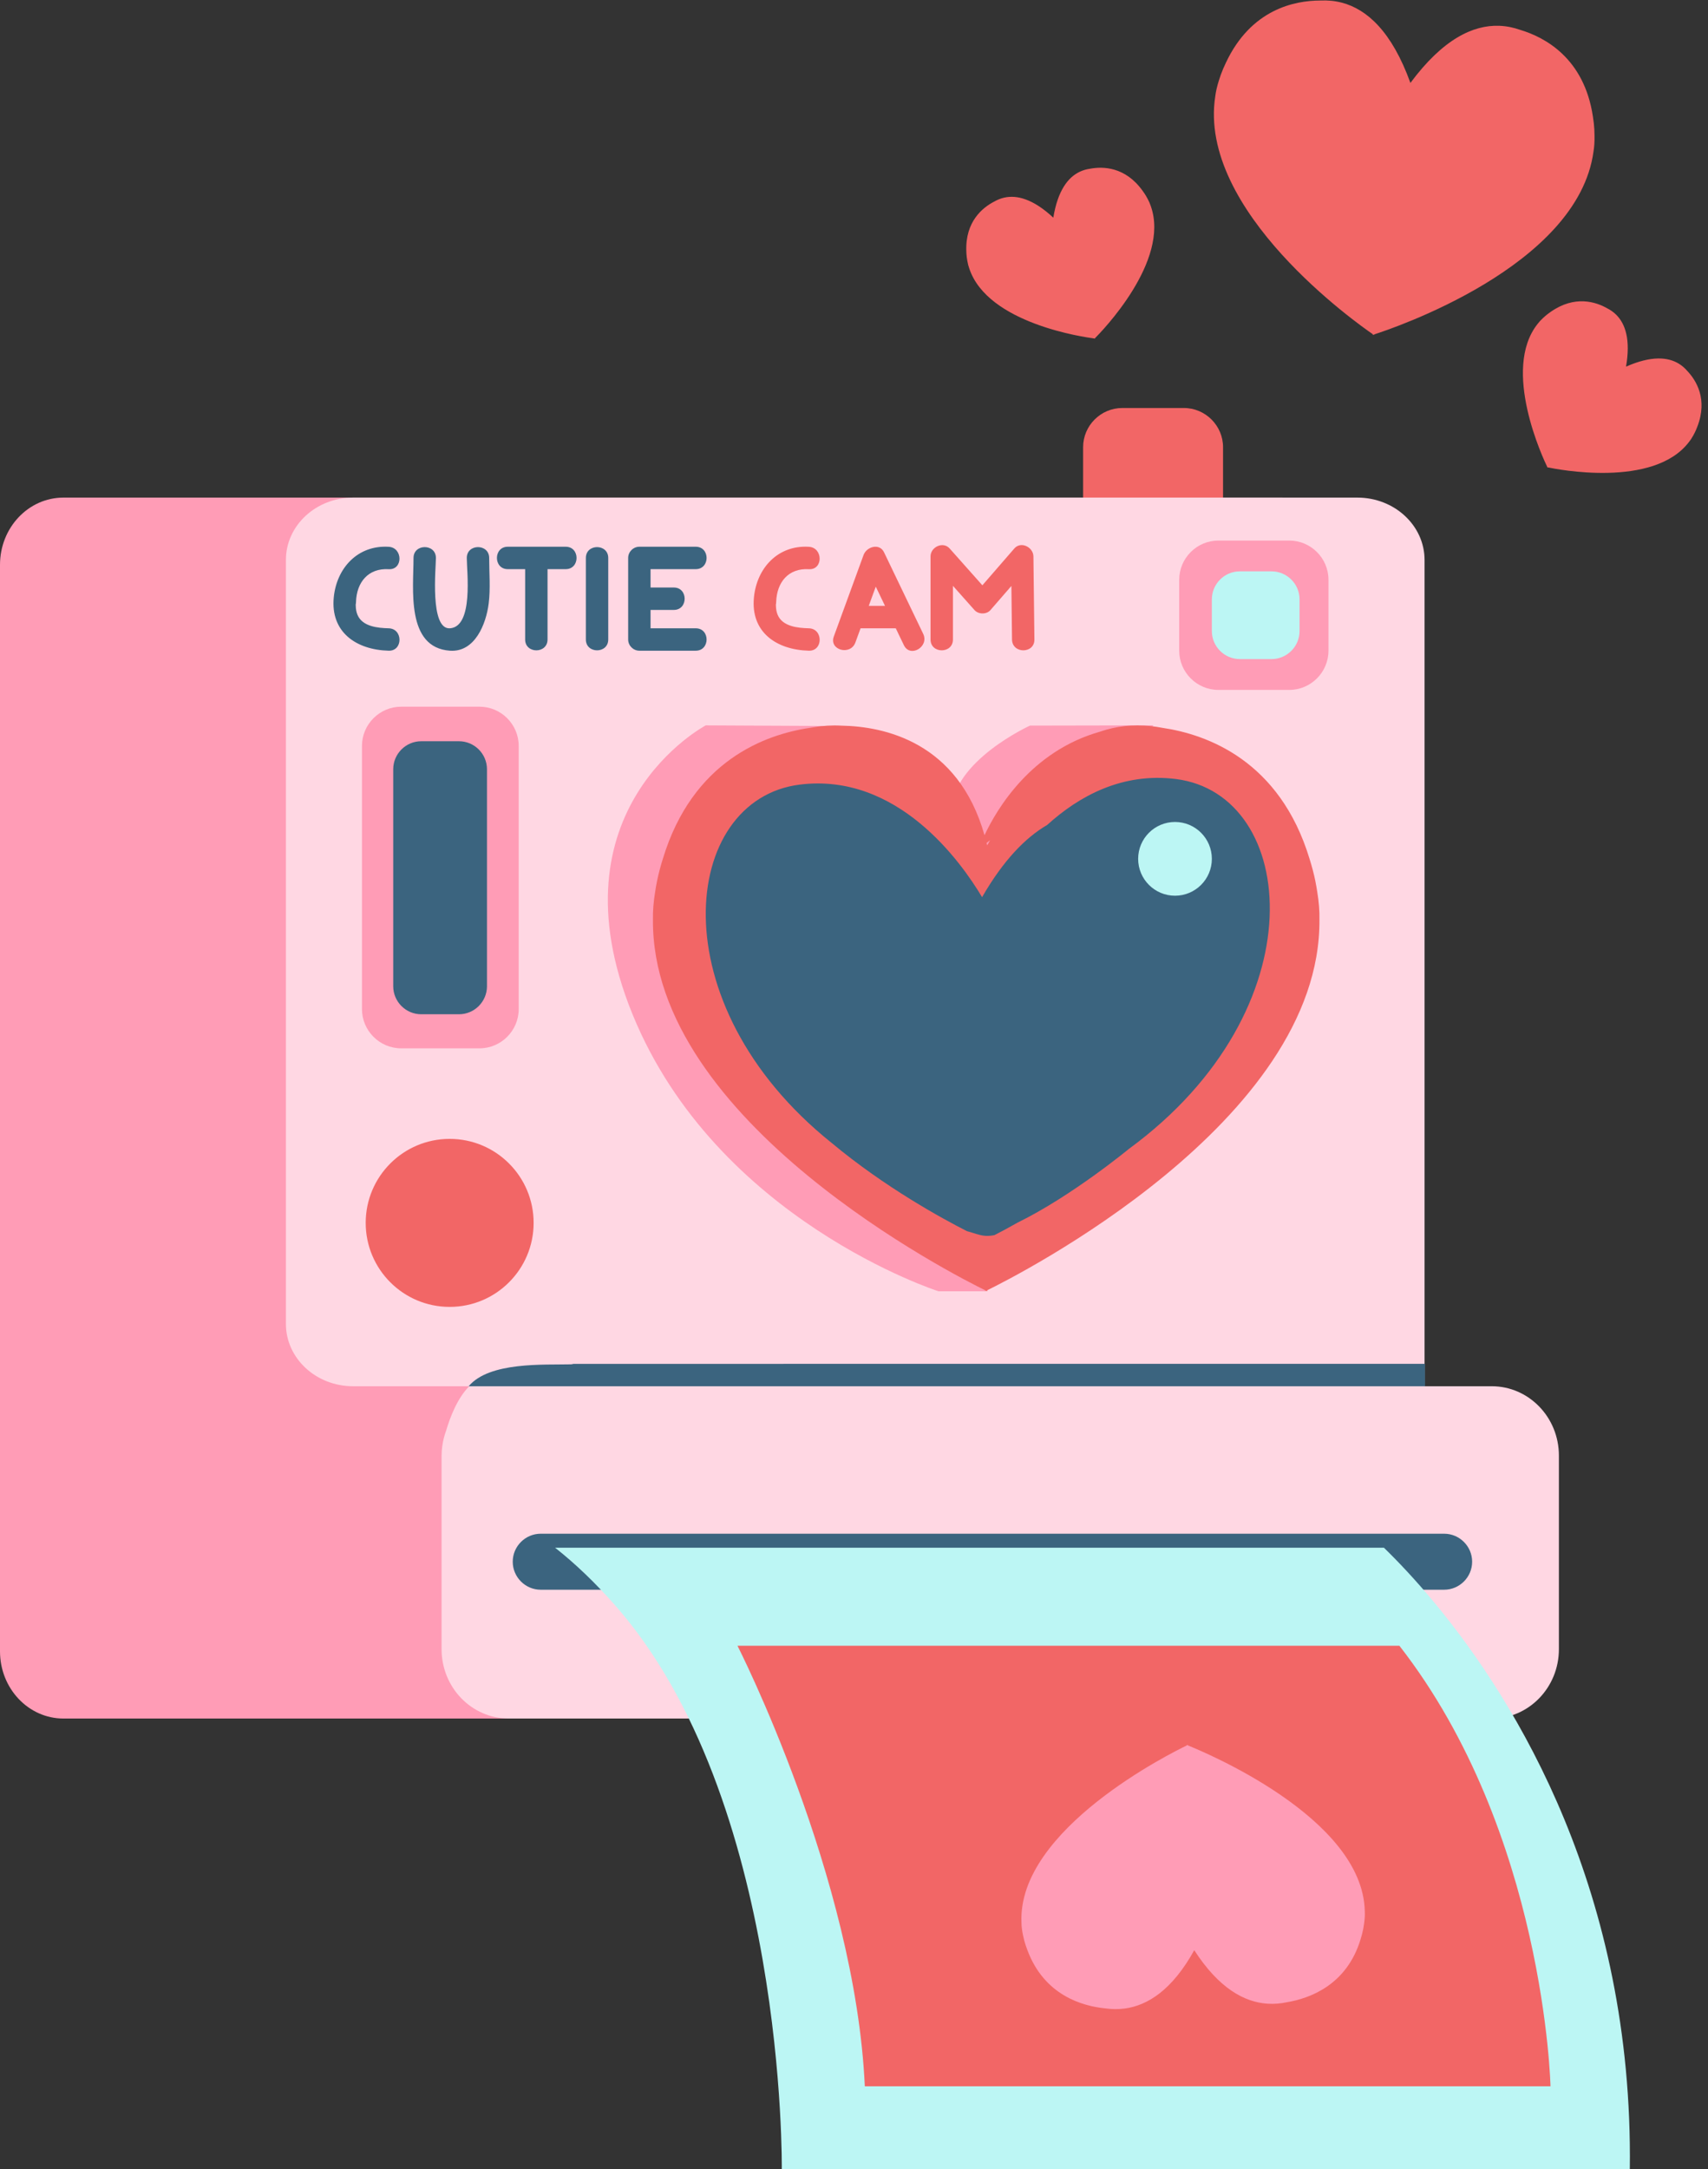 <?xml version="1.0" encoding="UTF-8"?><svg xmlns="http://www.w3.org/2000/svg" xmlns:xlink="http://www.w3.org/1999/xlink" height="490.7" preserveAspectRatio="xMidYMid meet" version="1.0" viewBox="0.0 -0.1 386.6 490.7" width="386.6" zoomAndPan="magnify"><rect x="0.0" y="-0.1" width="386.6" height="490.7" fill="#333333" stroke="none"/><g id="change1_1"><path d="M276.833,101.067v15.837c0,4.878-3.991,8.869-8.868,8.869h-13.937c-4.878,0-8.869-3.991-8.869-8.869v-15.837 c0-4.878,3.991-8.869,8.869-8.869h13.937C272.841,92.198,276.833,96.189,276.833,101.067z" fill="#F26666"/></g><g id="change2_1"><path d="M304.495,127.673v245.792c0,8.396-6.429,15.203-14.357,15.203H14.357C6.428,388.668,0,381.862,0,373.465 V127.673c0-8.397,6.428-15.204,14.357-15.204h275.78C298.066,112.47,304.495,119.276,304.495,127.673z" fill="#FF9CB6"/></g><g id="change3_1"><path d="M352.851,329.186v43.794c0,8.665-6.808,15.688-15.204,15.688H115.154c-8.396,0-15.204-7.023-15.204-15.688 v-43.794c0-0.689,0.058-1.363,0.141-2.027l-0.01,0.003c0,0,0.016-0.088,0.042-0.216c0.161-1.166,0.444-2.289,0.841-3.356 c0.91-3.091,2.583-7.447,5.254-10.093H79.919c-8.397,0-15.204-6.316-15.204-14.105V126.577c0-7.792,6.806-14.107,15.204-14.107 h227.322c8.395,0,15.203,6.315,15.203,14.107v144.686v28.129v14.105h15.203C346.043,313.497,352.851,320.521,352.851,329.186z" fill="#FFD7E3"/></g><g id="change2_2"><path d="M191.835,164.157l31.125,127.86h-10.531c0,0-50.257-16.104-69.262-62.67 c-19.004-46.564,16.571-65.351,16.571-65.351L191.835,164.157z M233.122,164.05c0,0-17.663,8.033-17.736,19.377 c-0.074,11.344,4.273,21.643,8.684,22.643c4.408,1.001,1.875,1.533,12.433,0c10.558-1.533,15.203-4.067,15.203-4.067l9.291-38.007 L233.122,164.05z" fill="#FF9CB6"/></g><g id="change1_2"><path d="M298.147,201.606c-0.115-0.763-0.251-1.534-0.407-2.3c0-0.018-0.006-0.035-0.006-0.047 c0-0.002,0-0.012,0-0.02c-0.345-1.67-0.787-3.356-1.324-5.053c-6.736-22.208-23.172-28.149-33.325-29.638 c-1.787-0.351-3.623-0.529-5.492-0.533l0.025-0.02c-0.071,0.004-0.139,0.014-0.211,0.018c-0.925,0.004-1.855,0.038-2.798,0.143 c-0.008,0.003-0.041,0.003-0.041,0.003c-1.88,0.211-3.791,0.634-5.72,1.3c-15.472,4.427-23.187,17.376-26.009,23.384 c-5.994-21.156-22.784-24.635-32.431-24.786c-2.121-0.119-4.194,0.017-6.215,0.357c-0.534,0.076-0.83,0.134-0.83,0.134 c-10.158,1.488-26.593,7.43-33.329,29.638c-0.539,1.696-0.979,3.382-1.319,5.053c0,0.008-0.003,0.017-0.003,0.02 c0,0.012-0.005,0.029-0.011,0.047c-0.158,0.767-0.291,1.537-0.404,2.3c-0.38,2.321-0.543,4.401-0.502,6.24 c-0.47,45.887,68.804,80.809,75.166,83.923v0.248c0,0,0.102-0.046,0.262-0.125c0.162,0.079,0.26,0.125,0.26,0.125v-0.248 c6.356-3.114,75.641-38.036,75.168-83.923C298.695,206.007,298.53,203.927,298.147,201.606z M224.098,189.983 c-0.218,0.388-0.437,0.763-0.651,1.162c-0.043-0.187-0.089-0.37-0.134-0.554L224.098,189.983z M120.785,276.542 c0,10.496-8.509,19.005-19.005,19.005c-10.495,0-19.004-8.509-19.004-19.005c0-10.495,8.509-19.004,19.004-19.004 C112.276,257.538,120.785,266.046,120.785,276.542z" fill="#F26666"/></g><g id="change2_3"><path d="M117.406,168.639v59.548c0,4.877-3.991,8.868-8.869,8.868H90.8c-4.878,0-8.869-3.991-8.869-8.868v-59.548 c0-4.878,3.991-8.869,8.869-8.869h17.737C113.416,159.77,117.406,163.761,117.406,168.639z M291.827,122.185h-16.049 c-4.878,0-8.869,3.991-8.869,8.869v16.049c0,4.878,3.991,8.869,8.869,8.869h16.049c4.876,0,8.868-3.991,8.868-8.869v-16.049 C300.695,126.175,296.703,122.185,291.827,122.185z" fill="#FF9CB6"/></g><g id="change4_1"><path d="M180.966,177.402c22.148-2.801,36.529,17.411,41.324,25.455c4.797-8.324,9.804-13.463,14.742-16.34 c7.179-6.517,16.996-11.919,29.155-10.382c27.557,3.484,32.493,52.06-10.676,83.677c0,0-12.867,10.627-25.143,16.648 c-2.286,1.296-4.12,2.263-5.276,2.848c-0.879,0.187-1.776,0.244-2.673,0.095c-0.23-0.038-0.453-0.088-0.674-0.142v-0.006 c-0.993-0.241-1.908-0.598-2.862-0.833c-5.578-2.833-18.577-9.914-30.62-19.948C148.772,226.865,154.154,180.792,180.966,177.402z M103.891,167.583h-8.552c-3.484,0-6.334,2.851-6.334,6.335v49.095c0,3.484,2.851,6.335,6.334,6.335h8.552 c3.484,0,6.335-2.851,6.335-6.335v-49.095C110.227,170.434,107.375,167.583,103.891,167.583z M326.877,346.859H122.389 c-3.484,0-6.334,2.851-6.334,6.334c0,3.484,2.851,6.336,6.334,6.336h204.488c3.484,0,6.336-2.852,6.336-6.336 C333.213,349.709,330.362,346.859,326.877,346.859z" fill="#3B647F"/></g><g id="change5_1"><path d="M274.299,142.666v-7.18c0-3.484,2.85-6.335,6.334-6.335h7.181c3.484,0,6.334,2.851,6.334,6.335v7.18 c0,3.484-2.85,6.334-6.334,6.334h-7.181C277.149,149,274.299,146.15,274.299,142.666z M265.958,202.53 c4.606,0,8.341-3.734,8.341-8.341s-3.734-8.341-8.341-8.341s-8.341,3.734-8.341,8.341S261.352,202.53,265.958,202.53z M368.903,490.66c0.824-62.703-25.63-105.716-44.026-127.964c-4.549-5.499-8.604-9.73-11.631-12.67H125.645 c4.637,3.661,9.072,7.932,13.266,12.67c39.136,43.989,38.042,127.964,38.042,127.964H368.903z" fill="#BCF6F4"/></g><g id="change1_3"><path d="M316.743,372.197c32.94,42.23,34.208,99.667,34.208,99.667H195.747 c-2.167-47.403-28.823-99.667-28.823-99.667H316.743z M183.082,147.102c3.27,0.086,3.262-4.982,0-5.068 c-2.465-0.065-5.954-0.377-7.064-3.053c-0.265-0.639-0.37-1.298-0.388-1.982c-0.042-1.589,0.011,0.521,0.057-0.942 c0.141-4.45,2.778-7.669,7.395-7.395c3.266,0.193,3.248-4.876,0-5.068c-7.007-0.416-11.775,4.798-12.431,11.437 C169.879,142.853,175.67,146.907,183.082,147.102z M188.729,143.894c2.247-6.149,4.492-12.3,6.738-18.45 c0.681-1.864,3.595-2.763,4.631-0.605c2.954,6.15,5.911,12.3,8.865,18.451c1.409,2.93-2.961,5.503-4.375,2.558 c-0.611-1.271-1.222-2.541-1.831-3.812c-2.657,0-5.313,0-7.971,0c-0.39,1.069-0.779,2.137-1.17,3.206 C192.504,148.285,187.605,146.971,188.729,143.894z M200.323,136.967c-0.698-1.452-1.396-2.904-2.095-4.355 c-0.53,1.452-1.061,2.904-1.591,4.355C197.865,136.967,199.093,136.967,200.323,136.967z M215.693,144.568c0-4.047,0-8.094,0-12.142 c1.632,1.835,3.264,3.669,4.896,5.503c0.873,0.98,2.715,1.001,3.584,0c1.584-1.824,3.167-3.648,4.751-5.473 c0.047,4.037,0.094,8.075,0.143,12.111c0.038,3.266,5.106,3.27,5.067,0c-0.074-6.265-0.147-12.53-0.222-18.795 c-0.025-2.084-2.824-3.522-4.325-1.792c-2.408,2.776-4.819,5.551-7.229,8.327c-2.469-2.775-4.938-5.551-7.407-8.327 c-1.504-1.691-4.326-0.324-4.326,1.792c0,6.265,0,12.531,0,18.795C210.625,147.836,215.693,147.836,215.693,144.568z M310.737,75.51 l-0.019,0.138c0,0,0.061-0.018,0.156-0.047c0.087,0.057,0.138,0.092,0.138,0.092l0.021-0.14 c3.866-1.237,46.092-15.278,49.648-41.354c0.177-1.04,0.258-2.233,0.233-3.583c0-0.442-0.014-0.89-0.04-1.338 c0.005-0.01,0-0.021,0.001-0.027c0-0.003,0-0.008,0.004-0.014c-0.059-0.976-0.168-1.969-0.333-2.976 c-1.971-13.162-10.8-17.905-16.438-19.596c-1.502-0.533-3.099-0.869-4.775-0.929c-0.006,0-0.022-0.002-0.022-0.002 c-5.858-0.199-12.698,2.984-20.07,12.927c-4.203-11.643-9.839-16.659-15.505-18.153c0,0-0.018-0.001-0.022-0.005 c-1.624-0.425-3.247-0.56-4.839-0.483c-5.889-0.002-15.709,1.999-21.383,14.039c-0.446,0.918-0.837,1.837-1.169,2.757 c0,0.004-0.005,0.009-0.005,0.011c-0.001,0.007-0.006,0.016-0.009,0.026c-0.154,0.422-0.293,0.848-0.423,1.272 c-0.409,1.284-0.675,2.451-0.807,3.498C270.991,47.621,307.386,73.211,310.737,75.51z M381.881,83.783 c-0.523-0.606-1.137-1.149-1.853-1.592c-0.004,0-0.012-0.006-0.012-0.006c-2.507-1.542-6.281-1.851-11.968,0.656 c1.059-6.124-0.155-9.713-2.258-11.772c0,0-0.008-0.005-0.009-0.008c-0.603-0.589-1.277-1.05-1.991-1.413 c-2.568-1.464-7.35-3.029-12.818,0.816c-0.422,0.29-0.821,0.595-1.194,0.912c-0.002,0.002-0.004,0.004-0.004,0.005 c-0.002,0.002-0.008,0.006-0.011,0.008c-0.172,0.146-0.339,0.297-0.5,0.451c-0.498,0.459-0.904,0.901-1.222,1.326 c-8.241,10.33,1.286,30.536,2.178,32.371l-0.043,0.055c0,0,0.03,0.007,0.08,0.018c0.023,0.047,0.037,0.075,0.037,0.075l0.045-0.056 c1.994,0.421,23.906,4.781,31.936-5.715c0.337-0.41,0.668-0.911,0.993-1.505c0.109-0.194,0.215-0.393,0.313-0.595 c0.004-0.003,0.006-0.01,0.007-0.011c0.002-0.001,0.003-0.004,0.005-0.005c0.218-0.439,0.415-0.9,0.596-1.381 C386.597,90.183,383.921,85.92,381.881,83.783z M218.838,58.192c0,0.003,0,0.009,0.001,0.014c0.028,0.224,0.063,0.446,0.104,0.665 c0.112,0.667,0.26,1.25,0.443,1.748c4.156,12.544,26.286,15.594,28.311,15.848l0.022,0.066c0,0,0.023-0.022,0.061-0.058 c0.051,0.007,0.081,0.011,0.081,0.011l-0.022-0.068c1.441-1.441,17.058-17.42,12.646-29.876c-0.16-0.506-0.398-1.057-0.719-1.655 c-0.103-0.196-0.212-0.395-0.328-0.586c0-0.006-0.005-0.011-0.005-0.013c0-0.001-0.001-0.004-0.001-0.006 c-0.25-0.423-0.528-0.839-0.833-1.253c-3.907-5.42-8.939-5.506-11.845-4.963c-0.793,0.107-1.583,0.325-2.345,0.682 c-0.002,0.003-0.011,0.006-0.011,0.006c-2.66,1.259-4.979,4.252-5.984,10.386c-4.553-4.229-8.222-5.172-11.095-4.535 c0,0-0.009,0.003-0.013,0.002c-0.821,0.183-1.576,0.496-2.271,0.897c-2.627,1.352-6.55,4.504-6.313,11.184 c0.013,0.513,0.05,1.013,0.111,1.5C218.836,58.188,218.836,58.191,218.838,58.192z" fill="#F26666"/></g><g id="change2_4"><path d="M308.912,432.227c0.05,0.849-0.002,1.814-0.163,2.893c-0.045,0.354-0.102,0.713-0.172,1.07 c-0.002,0.009-0.004,0.017-0.004,0.022c0,0.001-0.001,0.005-0.002,0.009c-0.148,0.777-0.35,1.563-0.6,2.356 c-3.125,10.379-11.497,13.411-16.706,14.275c-1.396,0.296-2.852,0.427-4.356,0.328c-0.003-0.001-0.021-0.001-0.021-0.001 c-5.248-0.349-11.023-3.496-16.573-12.106c-4.957,8.965-10.507,12.495-15.719,13.199c0,0-0.017,0.001-0.021,0.002 c-1.494,0.199-2.957,0.168-4.373-0.033c-5.253-0.511-13.811-2.971-17.628-13.113c-0.304-0.774-0.558-1.547-0.762-2.312 c0-0.004,0-0.008,0-0.009c0-0.006-0.002-0.014-0.003-0.022c-0.094-0.352-0.176-0.705-0.245-1.056 c-0.234-1.066-0.351-2.025-0.356-2.875c-0.962-21.194,34.178-38.537,37.405-40.088l-0.004-0.115c0,0,0.051,0.021,0.137,0.057 c0.081-0.043,0.133-0.066,0.133-0.066l0.004,0.115C272.208,396.086,308.436,411.016,308.912,432.227z" fill="#FF9CB6"/></g><g id="change4_2"><path d="M101.849,147.102c-10.002-0.692-8.25-14.043-8.25-20.984c0-3.269,5.068-3.269,5.068,0 c0,2.213-1.426,16.233,3.181,15.916c5.361-0.37,3.808-12.798,3.808-15.916c0-3.269,5.068-3.269,5.068,0 c0,3.411,0.315,6.954-0.116,10.343C110.032,140.999,107.528,147.495,101.849,147.102z M114.928,128.652c1.313,0,2.625,0,3.937,0 c0,5.305,0,10.611,0,15.916c0,3.269,5.068,3.269,5.068,0c0-5.305,0-10.611,0-15.916c1.372,0,2.744,0,4.117,0 c3.268,0,3.268-5.068,0-5.068c-4.375,0-8.749,0-13.122,0C111.66,123.584,111.66,128.652,114.928,128.652z M137.675,144.568 c0-6.15,0-12.3,0-18.45c0-3.269-5.067-3.269-5.067,0c0,6.15,0,12.3,0,18.45C132.607,147.836,137.675,147.836,137.675,144.568z M144.716,147.102c4.255,0,8.511,0,12.766,0c3.269,0,3.269-5.068,0-5.068c-3.411,0-6.822,0-10.233,0c0-1.385,0-2.771,0-4.157 c1.756,0,3.513,0,5.27,0c3.268,0,3.268-5.068,0-5.068c-1.756,0-3.513,0-5.27,0c0-1.386,0-2.772,0-4.157c3.411,0,6.822,0,10.233,0 c3.269,0,3.269-5.068,0-5.068c-4.255,0-8.511,0-12.766,0c-1.381,0-2.534,1.152-2.534,2.534c0,6.15,0,12.3,0,18.45 C142.182,145.95,143.335,147.102,144.716,147.102z M87.977,142.034c-2.466-0.065-5.955-0.377-7.064-3.053 c-0.265-0.639-0.37-1.298-0.388-1.982c-0.042-1.589,0.01,0.521,0.057-0.942c0.141-4.45,2.779-7.669,7.396-7.395 c3.266,0.193,3.247-4.876,0-5.068c-7.007-0.416-11.775,4.798-12.431,11.437c-0.771,7.823,5.02,11.877,12.431,12.072 C91.247,147.188,91.238,142.12,87.977,142.034z M177.345,308.429c-0.026,0.001-0.048,0.007-0.075,0.007H129.78 c-0.168,0.057-0.345,0.101-0.549,0.105c-6.09,0.147-18.477-0.623-23.149,4.955h216.459v-5.067H177.345z" fill="#3B647F"/></g></svg>